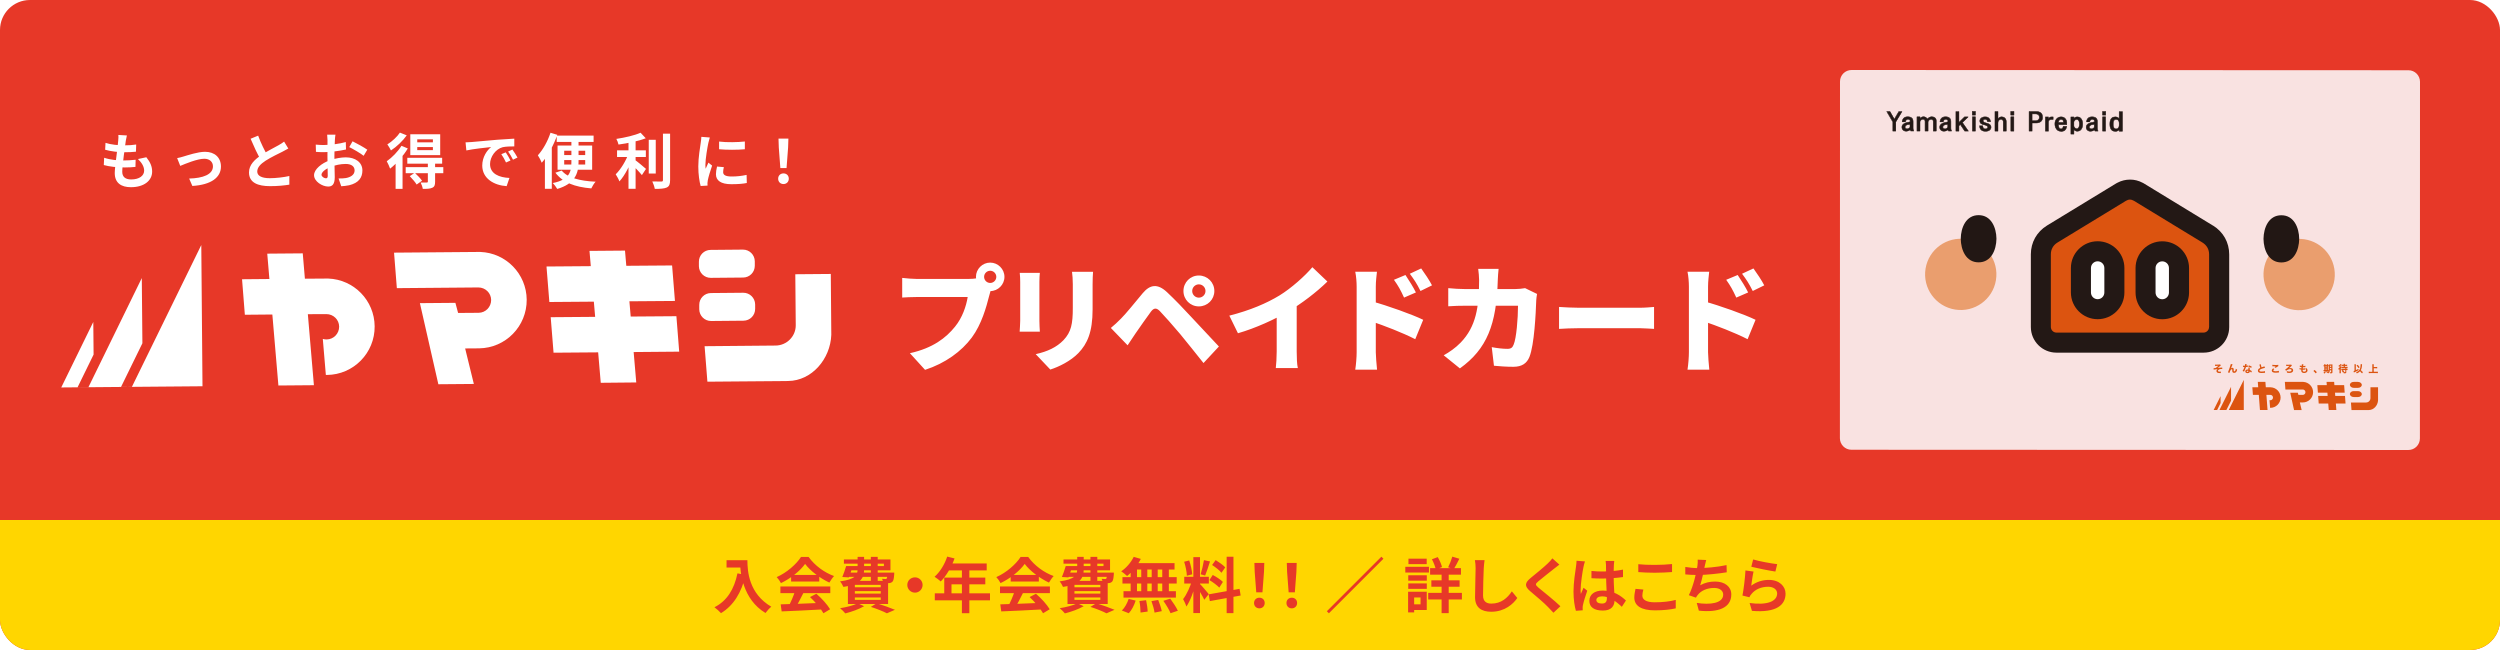 <?xml version="1.0" encoding="UTF-8"?><svg id="_レイヤー_1" xmlns="http://www.w3.org/2000/svg" xmlns:xlink="http://www.w3.org/1999/xlink" viewBox="0 0 500 130"><defs><style>.cls-1{fill:none;}.cls-2{fill:#ea9e6e;}.cls-3{fill:#f9e2e1;}.cls-4{clip-path:url(#clippath-1);}.cls-5{fill:#e73828;}.cls-6{fill:#231815;}.cls-7{fill:#fff;}.cls-8{fill:#dc5410;}.cls-9{fill:#221714;}.cls-10{fill:#ffd600;}.cls-11{clip-path:url(#clippath);}</style><clipPath id="clippath"><rect class="cls-1" width="500" height="130" rx="6" ry="6"/></clipPath><clipPath id="clippath-1"><rect class="cls-1" x="12.26" y="48.99" width="154" height="28.49"/></clipPath></defs><g class="cls-11"><rect class="cls-5" width="500" height="130"/><rect class="cls-10" y="104" width="500" height="26"/><path class="cls-5" d="M145.31,112.04h3.4v1.46h-3.4v-1.46ZM147.99,112.04h1.49c0,2.28.32,6.7,4.78,9.3-.34.26-.91.9-1.16,1.26-4.57-2.75-5.1-8.11-5.1-10.56ZM147.48,114.67l1.66.3c-.84,3.56-2.44,6.14-4.94,7.66-.26-.31-.94-.91-1.31-1.18,2.51-1.27,3.95-3.6,4.6-6.78ZM156.14,120.87c2.15-.06,5.48-.18,8.51-.31l-.05,1.32c-2.94.17-6.11.31-8.27.4l-.19-1.4ZM156.08,117.29h9.98v1.34h-9.98v-1.34ZM158.22,114.99h5.63v1.32h-5.63v-1.32ZM159.02,118.17l1.64.46c-.56,1.13-1.21,2.38-1.75,3.18l-1.26-.42c.49-.88,1.07-2.21,1.37-3.22ZM162,119.41l1.27-.66c1.08.92,2.2,2.18,2.75,3.1l-1.33.8c-.5-.91-1.66-2.28-2.69-3.24ZM161.03,112.77c-.97,1.37-2.84,2.9-4.84,3.85-.17-.35-.55-.89-.85-1.2,2.05-.9,3.97-2.62,4.86-4.03h1.52c1.27,1.76,3.18,3.13,5.09,3.82-.35.36-.67.88-.94,1.31-1.8-.84-3.83-2.35-4.85-3.74ZM169.64,113.21h7.14v-.47h-8v-.85h9.31v2.17h-8.45v-.85ZM169.22,113.21h1.34c-.25.78-.55,1.67-.79,2.27l-1.31-.08c.26-.6.55-1.46.76-2.18ZM169.35,114.52h8.63v.85h-8.89l.26-.85ZM177.51,114.52h1.34s-.01.24-.01.38c-.06.78-.13,1.2-.34,1.43-.18.19-.44.28-.7.3-.24.01-.67.01-1.14-.01-.01-.24-.13-.62-.25-.86.3.04.54.05.67.05.11,0,.18-.01.25-.08.08-.11.12-.38.17-1.04v-.16ZM171.51,111.37h1.31v2.48c0,1.7-.58,3-4.14,3.53-.12-.31-.44-.85-.68-1.1,3.08-.41,3.52-1.27,3.52-2.46v-2.45ZM174.17,111.37h1.37v4.84h-1.37v-4.84ZM170.97,118.23v.49h5.18v-.49h-5.18ZM170.97,119.49v.49h5.18v-.49h-5.18ZM170.97,116.98v.48h5.18v-.48h-5.18ZM169.58,116.17h8.04v4.63h-8.04v-4.63ZM174.18,121.37l1.16-.72c1.28.4,2.78.94,3.65,1.31l-1.61.7c-.7-.37-1.96-.88-3.2-1.28ZM171.54,120.65l1.28.59c-.98.59-2.53,1.13-3.76,1.44-.24-.29-.73-.8-1.04-1.04,1.27-.2,2.7-.56,3.52-.98ZM183,115.47c.84,0,1.52.68,1.52,1.52s-.68,1.54-1.52,1.54-1.54-.68-1.54-1.54.68-1.52,1.54-1.52ZM189.45,111.32l1.46.37c-.64,1.79-1.69,3.52-2.76,4.6-.28-.25-.89-.73-1.24-.94,1.08-.94,2.02-2.47,2.53-4.03ZM189.71,112.69h7.63v1.39h-8.33l.7-1.39ZM188.85,115.52h8.21v1.34h-6.76v2.52h-1.45v-3.86ZM186.96,118.67h11.04v1.39h-11.04v-1.39ZM192.38,113.41h1.49v9.23h-1.49v-9.23ZM200.06,120.87c2.15-.06,5.48-.18,8.51-.31l-.05,1.32c-2.94.17-6.11.31-8.27.4l-.19-1.4ZM200,117.29h9.98v1.34h-9.98v-1.34ZM202.14,114.99h5.63v1.32h-5.63v-1.32ZM202.94,118.17l1.64.46c-.56,1.13-1.21,2.38-1.75,3.18l-1.26-.42c.49-.88,1.07-2.21,1.37-3.22ZM205.92,119.41l1.27-.66c1.08.92,2.2,2.18,2.75,3.1l-1.33.8c-.5-.91-1.66-2.28-2.69-3.24ZM204.95,112.77c-.97,1.37-2.84,2.9-4.84,3.85-.17-.35-.55-.89-.85-1.2,2.05-.9,3.97-2.62,4.86-4.03h1.52c1.27,1.76,3.18,3.13,5.09,3.82-.35.36-.67.88-.94,1.31-1.8-.84-3.83-2.35-4.85-3.74ZM213.56,113.21h7.14v-.47h-8v-.85h9.31v2.17h-8.45v-.85ZM213.14,113.21h1.34c-.25.78-.55,1.67-.79,2.27l-1.31-.08c.26-.6.55-1.46.76-2.18ZM213.27,114.52h8.63v.85h-8.89l.26-.85ZM221.43,114.52h1.34s-.01.24-.01.38c-.06.78-.13,1.2-.34,1.43-.18.19-.44.28-.7.3-.24.01-.67.01-1.14-.01-.01-.24-.13-.62-.25-.86.3.04.54.05.67.05.11,0,.18-.01.25-.08.08-.11.12-.38.17-1.04v-.16ZM215.43,111.37h1.31v2.48c0,1.7-.58,3-4.14,3.53-.12-.31-.44-.85-.68-1.1,3.08-.41,3.52-1.27,3.52-2.46v-2.45ZM218.09,111.37h1.37v4.84h-1.37v-4.84ZM214.89,118.23v.49h5.18v-.49h-5.18ZM214.89,119.49v.49h5.18v-.49h-5.18ZM214.89,116.98v.48h5.18v-.48h-5.18ZM213.5,116.17h8.04v4.63h-8.04v-4.63ZM218.1,121.37l1.16-.72c1.28.4,2.78.94,3.65,1.31l-1.61.7c-.7-.37-1.96-.88-3.2-1.28ZM215.46,120.65l1.28.59c-.98.59-2.53,1.13-3.76,1.44-.24-.29-.73-.8-1.04-1.04,1.27-.2,2.7-.56,3.52-.98ZM226.74,111.37l1.42.41c-.66,1.33-1.73,2.63-2.74,3.42-.26-.26-.84-.72-1.18-.94,1.01-.67,1.97-1.78,2.5-2.89ZM226.64,112.63h8.27v1.27h-8.62l.35-1.27ZM224.49,115.42h10.85v1.28h-10.85v-1.28ZM224.7,118.24h10.48v1.28h-10.48v-1.28ZM228.25,113.08h1.21v5.83h-1.21v-5.83ZM226.13,113.08h1.27v5.84h-1.27v-5.84ZM230.34,113.08h1.2v5.84h-1.2v-5.84ZM232.45,113.08h1.32v5.84h-1.32v-5.84ZM227.89,120.2l1.33-.16c.16.73.3,1.68.31,2.27l-1.42.2c0-.59-.08-1.57-.23-2.32ZM230.28,120.22l1.36-.23c.3.71.6,1.66.71,2.24l-1.44.29c-.08-.59-.35-1.56-.62-2.3ZM232.67,120.16l1.38-.43c.54.73,1.22,1.75,1.52,2.42l-1.46.49c-.26-.66-.9-1.72-1.44-2.48ZM225.73,119.78l1.4.34c-.28.92-.79,1.91-1.37,2.53l-1.39-.55c.55-.5,1.08-1.44,1.36-2.32ZM238.67,111.43h1.33v11.18h-1.33v-11.18ZM236.85,115.36h4.92v1.34h-4.92v-1.34ZM238.41,116.08l.79.38c-.38,1.61-1.13,3.7-1.92,4.85-.13-.44-.44-1.08-.66-1.49.72-.89,1.45-2.56,1.79-3.74ZM239.97,116.78c.35.31,1.51,1.7,1.78,2.04l-.89,1.13c-.31-.68-1.12-2.02-1.55-2.6l.66-.56ZM236.83,112.35l1.01-.26c.31.88.55,2.02.61,2.77l-1.08.29c-.02-.76-.25-1.92-.54-2.8ZM240.79,112.03l1.21.26c-.31.97-.67,2.11-.97,2.82l-.9-.25c.24-.77.53-1.98.66-2.83ZM245.33,111.35h1.36v11.27h-1.36v-11.27ZM241.74,118.87l6.17-1.1.22,1.33-6.16,1.12-.23-1.34ZM242.42,113l.71-.98c.67.41,1.52,1.01,1.92,1.45l-.76,1.09c-.36-.47-1.2-1.13-1.87-1.56ZM241.88,116.02l.67-1.03c.7.37,1.6.95,2.03,1.39l-.72,1.14c-.41-.44-1.28-1.09-1.98-1.5ZM251.25,118.47l-.31-4.1-.06-1.79h1.98l-.06,1.79-.31,4.1h-1.24ZM251.88,121.67c-.62,0-1.07-.44-1.07-1.07s.46-1.06,1.07-1.06,1.06.43,1.06,1.06-.46,1.07-1.06,1.07ZM257.73,118.47l-.31-4.1-.06-1.79h1.98l-.06,1.79-.31,4.1h-1.24ZM258.36,121.67c-.62,0-1.07-.44-1.07-1.07s.46-1.06,1.07-1.06,1.06.43,1.06,1.06-.46,1.07-1.06,1.07ZM276.28,111.34l.41.41-10.91,10.91-.41-.41,10.91-10.91ZM286.02,113.63h6.17v1.3h-6.17v-1.3ZM286.27,116.07h5.65v1.28h-5.65v-1.28ZM285.64,118.57h6.74v1.32h-6.74v-1.32ZM288.32,114.09h1.42v8.54h-1.42v-8.54ZM290.47,111.33l1.4.42c-.38.76-.78,1.55-1.12,2.08l-1.12-.37c.29-.58.65-1.48.83-2.12ZM286.39,111.85l1.16-.43c.37.62.72,1.44.85,1.99l-1.24.48c-.11-.55-.43-1.4-.78-2.04ZM281.65,115.05h3.71v1.08h-3.71v-1.08ZM281.69,111.74h3.65v1.09h-3.65v-1.09ZM281.65,116.68h3.71v1.09h-3.71v-1.09ZM281.06,113.36h4.73v1.14h-4.73v-1.14ZM282.31,118.35h3.04v3.65h-3.04v-1.14h1.8v-1.37h-1.8v-1.14ZM281.62,118.35h1.21v4.13h-1.21v-4.13ZM296.91,112.04c-.07.5-.13,1.13-.16,1.61-.06,1.3-.14,3.97-.14,5.46,0,1.21.72,1.61,1.66,1.61,1.98,0,3.23-1.14,4.1-2.45l1.09,1.33c-.78,1.15-2.48,2.75-5.22,2.75-1.97,0-3.23-.86-3.23-2.92,0-1.61.11-4.75.11-5.78,0-.58-.05-1.15-.14-1.62h1.93ZM311.89,112.91c-.38.28-.78.59-1.06.82-.78.62-2.36,1.85-3.17,2.54-.64.54-.62.68.02,1.25.9.76,3.18,2.54,4.4,3.73l-1.39,1.3c-.34-.38-.7-.76-1.06-1.12-.72-.76-2.48-2.27-3.59-3.19-1.19-1.02-1.09-1.67.11-2.66.94-.77,2.59-2.1,3.4-2.89.35-.34.73-.73.92-1.02l1.4,1.25ZM318.28,114.19c.7.07,1.38.11,2.11.11,1.46,0,2.96-.12,4.21-.38v1.49c-1.26.19-2.77.29-4.21.3-.71,0-1.39-.02-2.1-.07v-1.44ZM322.85,112.17c-.04.23-.06.52-.07.77-.02.4-.05,1.22-.05,2.09,0,2.21.19,3.77.19,4.91,0,1.26-.62,2.17-2.35,2.17s-2.7-.68-2.7-1.94,1.03-2.06,2.68-2.06c2.26,0,3.71,1.13,4.64,1.99l-.82,1.26c-1.38-1.28-2.59-2.09-3.95-2.09-.68,0-1.15.28-1.15.73,0,.49.48.71,1.13.71.73,0,.98-.38.98-1.09,0-.83-.16-2.84-.16-4.57,0-.91-.01-1.72-.02-2.08,0-.19-.04-.56-.07-.79h1.72ZM316.99,112.29c-.1.24-.24.86-.29,1.08-.18.8-.58,3.44-.58,4.64,0,.23.01.54.05.78.17-.42.37-.83.54-1.24l.74.59c-.34,1-.73,2.21-.86,2.87-.04.17-.07.43-.06.55,0,.13,0,.34.01.5l-1.36.1c-.24-.83-.48-2.21-.48-3.83,0-1.81.36-4.08.5-5,.05-.34.1-.8.11-1.18l1.67.13ZM327.66,112.84c.89.1,2,.14,3.28.14,1.18,0,2.56-.07,3.47-.17v1.6c-.84.07-2.32.14-3.47.14-1.25,0-2.29-.06-3.28-.13v-1.58ZM328.67,117.92c-.11.43-.2.82-.2,1.22,0,.76.74,1.32,2.47,1.32,1.61,0,3.14-.18,4.21-.48v1.69c-1.04.24-2.48.4-4.16.4-2.74,0-4.13-.91-4.13-2.57,0-.68.16-1.27.24-1.73l1.57.14ZM341.24,111.99c-.12.43-.19.84-.29,1.22-.19.96-.55,2.72-.91,3.84.97-.53,1.91-.74,2.99-.74,1.93,0,3.23,1.02,3.23,2.57,0,2.69-2.6,3.67-6.49,3.25l-.42-1.55c2.64.42,5.29.11,5.29-1.67,0-.71-.62-1.32-1.8-1.32-1.38,0-2.6.5-3.31,1.42-.13.17-.23.31-.34.52l-1.42-.49c.89-1.75,1.56-4.67,1.72-5.9.06-.5.07-.82.05-1.21l1.7.07ZM337.05,113.39c.78.13,1.74.23,2.48.23,1.54,0,3.82-.18,5.78-.6l.04,1.44c-1.52.25-4.07.54-5.81.54-.91,0-1.78-.05-2.48-.12v-1.49ZM350.63,111.89c1.14.36,3.76.83,4.81.94l-.36,1.48c-1.22-.17-3.89-.72-4.82-.96l.37-1.45ZM350.71,114.31c-.17.67-.37,2.12-.46,2.82,1.08-.79,2.28-1.15,3.54-1.15,2.1,0,3.32,1.3,3.32,2.75,0,2.2-1.74,3.88-6.72,3.44l-.47-1.57c3.61.5,5.51-.37,5.51-1.91,0-.78-.73-1.34-1.79-1.34-1.36,0-2.57.5-3.32,1.42-.22.25-.35.44-.44.68l-1.39-.34c.24-1.18.53-3.53.6-5.02l1.62.22Z"/><path class="cls-3" d="M481.7,14.05l-111.39-.05c-1.27,0-2.31,1.03-2.31,2.3l-.02,71.34c0,1.27,1.03,2.31,2.3,2.31l111.39.05c1.27,0,2.31-1.03,2.31-2.3l.02-71.34c0-1.27-1.03-2.31-2.3-2.31Z"/><path class="cls-2" d="M391.01,61.91c3.89.63,7.55-2.01,8.18-5.89.63-3.89-2.01-7.55-5.9-8.18-3.89-.63-7.55,2.01-8.18,5.89-.63,3.89,2.01,7.55,5.9,8.18Z"/><path class="cls-2" d="M460.97,61.95c3.89-.63,6.53-4.29,5.9-8.18-.63-3.89-4.29-6.53-8.18-5.9-3.89.63-6.53,4.29-5.9,8.18.63,3.89,4.29,6.53,8.18,5.9Z"/><path class="cls-9" d="M395.72,43.03c-2.51,0-3.54,2.47-3.57,4.72.03,2.25,1.05,4.72,3.57,4.72,2.51,0,3.54-2.47,3.57-4.72-.03-2.25-1.05-4.72-3.57-4.72Z"/><path class="cls-9" d="M456.27,43.05c2.51,0,3.54,2.47,3.57,4.72-.03,2.25-1.05,4.72-3.57,4.72-2.52,0-3.54-2.47-3.57-4.72.03-2.25,1.05-4.72,3.57-4.72Z"/><path class="cls-8" d="M440.95,47.77l-13.67-8.33-.12-.06s-.04-.02-.06-.03c-.72-.42-1.52-.42-2.24,0-.04.02-.07.04-.11.06l-.05.02-13.69,8.34c-1.11.68-1.74,1.82-1.74,3.11v14.53c0,1.1.9,2,2,2h29.42c1.11.01,2-.88,2-1.99v-14.53c0-1.29-.64-2.43-1.75-3.11h0Z"/><path class="cls-7" d="M432.46,51.38c-1.23,0-2.22,1-2.23,2.22v4.9c0,1.23,1,2.22,2.22,2.22,1.23,0,2.22-1,2.23-2.22v-4.9c0-1.23-1-2.22-2.22-2.22Z"/><path class="cls-7" d="M419.53,51.38c-1.23,0-2.22,1-2.22,2.22v4.9c0,1.23,1,2.22,2.22,2.22s2.22-1,2.23-2.22v-4.9c0-1.23-1-2.22-2.22-2.22Z"/><path class="cls-6" d="M419.53,48.25c-2.95,0-5.35,2.4-5.35,5.34v4.9c0,2.95,2.4,5.35,5.35,5.35,2.95,0,5.35-2.4,5.35-5.34v-4.9c0-2.95-2.4-5.35-5.35-5.35ZM420.87,58.5c0,.74-.6,1.34-1.34,1.34-.74,0-1.34-.6-1.34-1.34v-4.9c0-.74.6-1.34,1.34-1.34.74,0,1.34.6,1.34,1.34v4.9Z"/><path class="cls-6" d="M442.58,45.11l-13.83-8.44c-.08-.05-.18-.1-.25-.13-.77-.41-1.63-.63-2.5-.62-.86,0-1.72.21-2.46.6-.1.04-.2.09-.29.15l-13.84,8.43c-2.06,1.27-3.24,3.37-3.24,5.77v14.53c0,2.83,2.29,5.13,5.12,5.13h29.42c2.83.01,5.13-2.28,5.13-5.11v-14.53c0-2.4-1.18-4.51-3.24-5.78h0ZM441.81,65.41c0,.61-.5,1.11-1.11,1.11h-29.42c-.61-.01-1.11-.51-1.11-1.13v-14.53c0-.99.47-1.83,1.32-2.35l13.64-8.31c.07-.03.13-.06.19-.1.22-.13.45-.19.67-.19s.45.07.67.19c.06.03.12.07.16.08l13.67,8.33c.86.53,1.33,1.36,1.33,2.36v14.53s0,0,0,0Z"/><path class="cls-6" d="M432.46,48.26c-2.95,0-5.35,2.4-5.35,5.34v4.9c0,2.95,2.4,5.35,5.35,5.35,2.95,0,5.35-2.4,5.35-5.34v-4.9c0-2.95-2.4-5.35-5.35-5.35ZM433.79,58.51c0,.74-.6,1.34-1.34,1.34-.74,0-1.34-.6-1.34-1.34v-4.9c0-.74.6-1.34,1.34-1.34.74,0,1.34.6,1.34,1.34v4.9Z"/><path class="cls-8" d="M445.74,82h-.46s.93-1.85.93-1.85v-2.78s-2.32,4.63-2.32,4.63h-.46s.69-1.39.69-1.39v-1.39s-1.39,2.78-1.39,2.78h6.03s0-6.02,0-6.02l-3.01,6.02Z"/><path class="cls-8" d="M473.68,82.01s-3.4,0-3.38,0l-.11-1.51h3.03c.48,0,.87-.39.87-.87v-2.17h1.52v2.6c-.05,1.02-.84,1.95-1.86,1.95h-.06Z"/><path class="cls-8" d="M454.06,78.97c.3,0,.54.24.54.54,0,.3-.24.54-.54.54-.05,0-.11,0-.16-.02l.12,1.54s.03,0,.04,0c1.14,0,2.06-.92,2.06-2.06,0-1.1-.87-2-1.96-2.05h-.1s-.9,0-.9,0l-.08-1.08h-1.52s.08,1.08.08,1.08h-1.17s.11,1.51.11,1.51h1.18s.23,3.03.23,3.03h1.52l-.23-3.03h.54s.24,0,.24,0h0Z"/><path class="cls-8" d="M469.11,80.71l-.11-1.52h-1.95s-.05-.65-.05-.65h1.94s-.11-1.51-.11-1.51h-1.95s-.05-.65-.05-.65h-1.52s.05.65.05.65h-1.89s.11,1.51.11,1.51h1.9s.05.65.05.65h-1.9s.11,1.51.11,1.51h1.91l.1,1.3h1.52s-.1-1.3-.1-1.3h1.94Z"/><path class="cls-8" d="M472.36,76.98c0,.33-.35.6-.77.59h-.84c-.42,0-.77-.27-.77-.6s.34-.6.77-.59h.84c.42,0,.77.27.77.6Z"/><path class="cls-8" d="M472.36,78.82c0,.33-.35.6-.77.59h-.84c-.42,0-.77-.27-.77-.6s.35-.6.77-.59h.84c.42,0,.77.27.77.6Z"/><path class="cls-8" d="M462.62,78.44c0-1.1-.87-2-1.96-2.06h-.1s-3.59,0-3.59,0l.11,1.52h.98s2.49,0,2.49,0h0c.3,0,.54.24.54.54,0,.3-.24.54-.54.54,0,0,0,0-.01,0h-.86s-.11-.43-.11-.43h-1.52s.76,3.46.76,3.46h1.52s-.36-1.52-.36-1.52h.6c1.13,0,2.05-.92,2.05-2.06Z"/><path class="cls-8" d="M443,72.92c.07,0,.11.01.21.01.18,0,.46-.01.6-.02.11,0,.16-.02.21-.03l.15.2s-.06.04-.13.1c-.15.13-.29.25-.5.4.15-.02.32-.03.49-.04.11,0,.19-.01.22-.02.06,0,.11,0,.12,0,.03,0,.04,0,.07-.01l.02.28s-.04,0-.06,0c-.25,0-.41.03-.57.09-.15.07-.25.18-.25.28,0,.12.13.18.37.18.07,0,.13,0,.22-.02v.3s-.02,0-.04,0c-.01,0-.06,0-.14,0h-.04c-.09,0-.21-.01-.3-.03-.23-.05-.37-.2-.36-.39,0-.1.03-.18.09-.25.04-.05.07-.08.15-.13-.03,0-.11.01-.23.03-.08.01-.14.02-.18.02-.06,0-.16.02-.29.04-.03,0-.06.01-.1.02l-.02-.29s.03,0,.04,0c.07,0,.22-.01.37-.04.17-.11.32-.23.56-.45-.11.01-.15.02-.51.04-.08,0-.1,0-.15.01l-.02-.28h0Z"/><path class="cls-8" d="M446.51,72.9c-.03.06-.03.06-.08.18,0,.02-.04.1-.1.25l-.14.35c.1-.09.17-.12.27-.12.09,0,.18.04.23.11.03.05.05.1.05.19,0,.04,0,.09,0,.18,0,.16,0,.18.04.21.02.02.05.03.09.03.09,0,.17-.07.22-.2.04-.09.06-.22.07-.33.09.08.13.11.27.18-.04.19-.09.32-.17.43-.1.14-.26.22-.43.21-.13,0-.23-.04-.29-.1-.06-.07-.08-.15-.09-.3,0-.01,0-.08,0-.15v-.02c0-.05,0-.08-.01-.1-.01-.03-.04-.05-.08-.05-.1,0-.21.1-.3.27-.06.12-.14.33-.16.46l-.31-.1s.14-.38.37-1.02c.16-.46.2-.58.21-.66l.33.07h0Z"/><path class="cls-8" d="M449.34,72.85s-.01.05-.03.11c0,.02-.01.06-.03.13,0,.02,0,.04-.01.05.13-.01.23-.03.3-.05v.28s-.02,0-.06,0c-.07,0-.15.02-.31.03-.08.25-.13.38-.22.58-.05.1-.06.13-.14.28-.02.03-.03.06-.04.07l-.28-.15c.15-.19.28-.47.38-.78-.04,0-.08,0-.11,0h-.02s-.05,0-.09,0h-.07s0-.27,0-.27c.07.02.16.02.28.02.01,0,.05,0,.09,0,.04-.15.05-.25.05-.34l.3.03h0ZM450.23,74.51c-.06-.08-.17-.17-.28-.23,0,.09-.02.15-.07.22-.07.09-.21.13-.37.13-.28,0-.46-.14-.45-.36,0-.15.1-.28.25-.34.06-.02.12-.03.22-.03.06,0,.09,0,.15.01,0-.08,0-.14-.01-.19,0-.09,0-.15.02-.22h.28c-.02.09-.03.13-.03.21,0,.09,0,.16.02.27.13.06.21.1.3.17.03.02.04.03.08.06.01.01.02.02.03.03l-.13.27h0ZM449.51,74.14c-.11,0-.18.05-.18.12,0,.07.06.12.17.12.12,0,.18-.05.18-.15,0-.02,0-.06,0-.06-.06-.02-.1-.03-.16-.03h0ZM450.24,73.58c-.18-.12-.37-.21-.6-.28l.14-.23c.24.09.4.16.58.27l-.13.25h0Z"/><path class="cls-8" d="M452.18,72.85c0,.14.06.4.12.61.11-.04.19-.07.51-.16.04-.01.05-.02.08-.03l.1.31c-.2.03-.46.1-.69.19-.28.1-.41.22-.41.35s.13.19.43.19c.25,0,.52-.03.67-.09l.02.33s-.05,0-.17.02c-.22.02-.36.03-.5.03-.35,0-.57-.07-.67-.2-.06-.07-.09-.17-.09-.27,0-.14.06-.28.18-.38.08-.07.15-.11.28-.17-.05-.16-.08-.3-.13-.54-.02-.1-.02-.1-.03-.13l.31-.05h0Z"/><path class="cls-8" d="M454.85,73.82c-.12.1-.18.18-.18.26,0,.12.14.17.45.17.25,0,.52-.04.65-.09l.02.33s-.09,0-.18.02c-.18.02-.31.03-.45.03-.24,0-.41-.02-.53-.07-.18-.07-.27-.18-.27-.35s.08-.3.27-.46l.21.15h0ZM454.49,72.95c.12.03.36.05.65.05.24,0,.42-.01.52-.04v.27c-.11.05-.34.2-.54.34l-.21-.15c.07-.05.21-.13.26-.16-.09,0-.14.01-.23.01-.14,0-.3-.01-.41-.02t-.07,0l.02-.29h0Z"/><path class="cls-8" d="M457.25,72.93c.05.01.13.01.27.02.25,0,.43,0,.59-.02.07,0,.09,0,.12-.02l.15.22s-.05.04-.07.05c-.01.01-.04.04-.08.08-.02.02-.07.06-.14.13-.1.09-.21.19-.31.27.12-.04.19-.05.3-.05.34,0,.55.17.55.44,0,.18-.09.33-.24.42-.13.08-.3.12-.52.12-.17,0-.3-.02-.48-.07,0-.13-.01-.18-.05-.31.17.07.36.1.51.1.28,0,.46-.11.46-.27,0-.13-.12-.21-.33-.21-.21,0-.4.07-.6.2-.07.05-.12.09-.17.14l-.18-.25c.18-.09.63-.48.87-.75-.07.01-.31.03-.49.03-.09,0-.13,0-.17.01v-.28s-.01,0-.01,0Z"/><path class="cls-8" d="M459.92,73.61c.09.04.17.05.35.07.01-.08.02-.16.03-.25-.1,0-.13-.02-.28-.05-.03,0-.04,0-.07-.01l.02-.26c.09.03.19.05.36.07.02-.16.03-.25.04-.31v-.02l.32.03c-.02.06-.03.09-.06.32.2,0,.33-.02.45-.05v.28s-.08,0-.16.01c-.13.01-.16.01-.3.01h-.03c-.01.1-.02.14-.04.25.03,0,.06,0,.07,0,.16,0,.29-.01.4-.04v.27s-.03,0-.07,0c-.08.01-.21.02-.31.02-.02,0-.04,0-.11,0,0,.04,0,.08,0,.12,0,.09.02.15.07.19.05.05.13.07.23.07.24,0,.38-.1.37-.29,0-.11-.06-.23-.17-.34.13,0,.18-.02.3-.06.12.15.17.28.18.44,0,.14-.07.29-.2.38-.12.09-.28.14-.47.14-.15,0-.29-.03-.38-.09-.15-.09-.21-.22-.21-.43,0-.05,0-.07,0-.16-.1-.01-.17-.02-.27-.05-.02,0-.04,0-.08-.01l.02-.27h0Z"/><path class="cls-8" d="M462.9,73.99c.19.14.31.26.47.45l-.24.23c-.15-.2-.27-.32-.45-.47l.22-.21Z"/><path class="cls-8" d="M464.85,72.99c0-.07,0-.11,0-.16h.25c0,.05,0,.09,0,.16v.03s.25,0,.25,0v-.03c0-.07,0-.12-.01-.16h.25s-.01.09-.01.16v.03c.07,0,.09,0,.12,0v.24s-.06,0-.12,0v.74c.05,0,.07,0,.1,0v.24s-.08,0-.16,0h-.52s.19.12.19.12c-.1.16-.16.24-.31.37-.06-.07-.09-.11-.18-.19.14-.11.19-.16.28-.3h-.13c-.08,0-.11,0-.15,0v-.24s.07,0,.15,0h.01s0-.74,0-.74c-.07,0-.1,0-.14,0v-.24s.06.01.14.01v-.03s0,0,0,0ZM465.34,73.35v-.11s-.25,0-.25,0v.11s.25,0,.25,0ZM465.34,73.66v-.11h-.25v.11h.25ZM465.34,73.98v-.11h-.25v.11h.25ZM465.97,74.05c-.03.32-.08.46-.22.64-.05-.07-.11-.14-.16-.18-.07.05-.09.07-.14.13-.1-.12-.11-.13-.22-.33l.19-.11c.06.11.1.16.17.24.12-.18.15-.4.15-1.27,0-.15,0-.2-.01-.28.07,0,.12.01.23,0h.3c.12,0,.17,0,.23-.01,0,.05,0,.11,0,.23v1.32c0,.11-.03.17-.09.21-.04.02-.11.03-.23.04-.02,0-.05,0-.11,0-.01-.1-.03-.16-.06-.26.09.01.12.02.16.02.06,0,.07,0,.07-.04v-.33h-.28,0ZM465.99,73.59c0,.1,0,.14,0,.24h.26v-.24h-.25ZM466.24,73.13h-.25v.23h.25v-.23Z"/><path class="cls-8" d="M468.47,74.01c-.09,0-.15,0-.21,0v-.26c.07,0,.11.01.2.01h.6s0-.14,0-.14h-.56c-.1,0-.14,0-.2,0v-.21s-.04.06-.05.08c-.01.02-.03.04-.05.07-.02.02-.03.04-.03.05v.81c0,.11,0,.18,0,.23h-.28c0-.05.01-.13.01-.24v-.34s0-.09,0-.21c-.05.06-.06.06-.13.12-.04-.12-.06-.18-.11-.27.18-.13.36-.33.44-.5l.2.15c.05,0,.09,0,.18,0h.26s0-.17,0-.17h-.22c-.1,0-.15,0-.21,0v-.25c.06,0,.12.01.21.01h.21s0-.04,0-.04c0-.06,0-.1-.01-.15h.27c0,.05,0,.09-.01.15v.04s.24,0,.24,0c.09,0,.15,0,.21-.01v.25c-.05,0-.11,0-.21,0h-.24s0,.17,0,.17h.32c.09,0,.16,0,.22,0v.25c-.05,0-.11-.01-.22,0h-.03s0,.14,0,.14h.03c.1,0,.15,0,.21,0v.26c-.06,0-.12,0-.21,0h-.04v.43c0,.09-.02.13-.06.17-.04.03-.11.05-.25.05-.05,0-.09,0-.2,0-.01-.09-.03-.16-.05-.23l-.11.08c-.1-.17-.14-.23-.26-.36l.19-.13h-.09s0,0,0,0ZM468.32,72.94s-.03.04-.06.07c-.14.16-.26.26-.44.38-.05-.11-.07-.15-.13-.23.2-.11.34-.24.42-.37l.21.16h0ZM468.6,74.01c.1.1.15.16.26.32l-.09.07c.09.01.14.02.19.02.08,0,.1,0,.1-.05v-.36h-.46s0,0,0,0Z"/><path class="cls-8" d="M470.9,73.1c0-.12,0-.17-.02-.25h.3c0,.06-.01.11-.01.2v.98c.19-.08.35-.17.5-.26l.05.25c-.23.15-.49.28-.81.42-.08.03-.08.04-.13.06l-.07-.29c.07-.02.1-.03.19-.06v-1.05s0,0,0,0ZM472.41,72.85s0,.09-.01.18c0,.19-.04.43-.08.6-.04.15-.08.26-.15.38.1.16.23.29.41.4-.07.1-.11.16-.16.27-.16-.12-.29-.26-.41-.44-.16.19-.35.33-.64.45-.04-.1-.08-.16-.15-.24.38-.15.6-.33.74-.6.11-.22.16-.51.16-.87,0-.05,0-.09,0-.14h.29s0,0,0,0ZM471.53,72.96c.17.17.26.28.4.49l-.24.17c-.15-.24-.22-.34-.39-.52l.23-.14h0Z"/><path class="cls-8" d="M474.75,74.35h.54c.11,0,.21,0,.29-.01v.29c-.09,0-.18-.01-.29-.01h-1.24c-.1,0-.2,0-.3.01v-.29c.09.01.17.01.3.02h.41s0-1.27,0-1.27c0-.1,0-.16-.01-.24h.31c0,.08-.01.14-.01.24v.31s.45,0,.45,0c.09,0,.17,0,.24-.01v.28c-.08,0-.16-.01-.24-.01h-.45s0,.7,0,.7h0Z"/><path class="cls-6" d="M379.16,26.21h-.6s0-1.83,0-1.83l-1.22-2.09h.65s.88,1.54.88,1.54l.9-1.53h.64s-1.24,2.09-1.24,2.09v1.82Z"/><path class="cls-6" d="M379.16,26.26h-.6s-.05-.02-.05-.05v-1.81s-1.21-2.08-1.21-2.08c0,0,0-.03,0-.04,0-.01.02-.02.04-.02h.64s.03,0,.04.02l.84,1.47.86-1.47s.02-.02.04-.02h.64s.03,0,.04.02c0,.01,0,.03,0,.04l-1.24,2.08v1.81s-.02.05-.05.05h0ZM378.6,26.17h.51s0-1.78,0-1.78c0,0,0-.02,0-.02l1.2-2.02h-.54s-.89,1.51-.89,1.51c0,.01-.02.02-.04.02-.02,0-.03,0-.04-.02l-.86-1.51h-.54s1.18,2.03,1.18,2.03c0,0,0,.01,0,.02v1.78h0Z"/><path class="cls-6" d="M382.33,23.6c.18.15.28.39.28.71v1.34c0,.18.04.37.14.56h-.62c-.05-.09-.08-.17-.09-.23-.26.18-.51.27-.76.27s-.45-.07-.62-.21c-.19-.15-.28-.36-.28-.61,0-.24.1-.45.3-.61.21-.18.56-.31,1.04-.38.21-.03.32-.1.32-.23,0-.09-.05-.17-.14-.25-.08-.06-.18-.1-.3-.1-.28,0-.45.17-.53.52h-.65c.03-.35.15-.61.37-.79.18-.15.44-.23.76-.23.32,0,.58.08.78.25h0ZM382.01,24.87c-.38.01-.65.08-.81.21-.12.1-.19.21-.19.33,0,.1.04.19.11.25s.18.1.32.1c.2,0,.38-.1.55-.31v-.58s0,0,0,0Z"/><path class="cls-6" d="M381.27,26.3c-.26,0-.48-.07-.65-.22-.19-.16-.29-.38-.29-.65,0-.26.1-.47.32-.65.22-.18.57-.31,1.06-.39.29-.03.29-.15.29-.19,0-.07-.04-.15-.12-.22-.07-.06-.16-.09-.27-.08-.26,0-.41.16-.49.48,0,.02-.02.03-.04.03h-.65s-.02,0-.03-.02c0-.01-.01-.02-.01-.03.03-.36.16-.63.39-.82.19-.16.46-.24.79-.24.33,0,.61.09.81.26.19.16.29.41.29.74v1.34c0,.17.04.35.13.54,0,.01,0,.03,0,.04,0,.01-.02.02-.04.02h-.62s-.03,0-.04-.03c-.04-.07-.06-.13-.08-.18-.25.16-.5.24-.73.24ZM381.59,23.81c.13,0,.24.04.33.11.1.09.16.18.15.28,0,.15-.12.25-.36.28-.46.08-.8.2-1.01.37-.19.16-.28.35-.28.58,0,.24.09.44.26.58.16.13.36.2.59.2.24,0,.48-.09.74-.26.01,0,.03-.01.04,0,.01,0,.02.02.03.03.01.05.04.12.08.2h.52c-.07-.18-.11-.35-.11-.51v-1.34c0-.31-.09-.53-.26-.68-.19-.16-.44-.24-.76-.24-.31,0-.56.07-.73.22-.19.16-.31.4-.35.71h.56c.09-.34.28-.52.56-.52h0ZM381.46,25.8c-.15,0-.27-.04-.35-.11-.09-.07-.13-.17-.13-.28,0-.13.07-.25.2-.36.16-.13.44-.21.83-.22.01,0,.02,0,.03.01,0,0,.01.02.01.03v.58s0,.02,0,.03c-.18.21-.37.32-.59.32h0ZM381.96,24.92c-.35.02-.59.08-.73.2-.11.09-.17.19-.17.29,0,.09.03.16.1.22.07.06.17.09.29.09.18,0,.35-.09.51-.28v-.51s0,0,0,0Z"/><path class="cls-6" d="M386.4,23.36c.23,0,.42.07.58.19.18.15.28.35.28.57v2.09s-.6,0-.6,0v-1.9c0-.17-.04-.29-.14-.36-.08-.06-.18-.1-.3-.1-.12,0-.24.05-.37.15-.15.13-.23.25-.23.38v1.82s-.6,0-.6,0v-1.92c0-.15-.05-.27-.14-.34-.08-.06-.18-.1-.3-.1-.12,0-.23.04-.32.12-.17.14-.25.27-.25.38v1.86s-.6,0-.6,0v-2.84h.6v.33c.2-.23.43-.34.69-.35.32,0,.58.15.78.46.28-.31.58-.46.92-.46h0Z"/><path class="cls-6" d="M387.25,26.26h-.6s-.05-.02-.05-.05v-1.9c0-.15-.04-.26-.12-.33-.07-.06-.16-.09-.27-.08-.11,0-.23.05-.34.14-.14.12-.21.24-.21.35v1.82s-.02.05-.05.05h-.6s-.05-.02-.05-.05v-1.92c0-.14-.04-.24-.12-.31-.07-.06-.16-.08-.27-.08-.11,0-.21.03-.29.1-.16.13-.24.25-.24.35v1.86s-.02.05-.05.05h-.6s-.05-.02-.05-.05v-2.84s.02-.05.05-.05h.6s.05.02.05.05v.21c.19-.18.41-.28.65-.28.32,0,.58.15.79.43.27-.29.58-.43.91-.43.24,0,.44.07.61.2.19.16.29.37.29.61v2.09s-.02.05-.05.05h0ZM386.69,26.17h.51s0-2.05,0-2.05c0-.22-.09-.4-.26-.54-.15-.12-.33-.18-.55-.18-.32,0-.62.15-.89.45-.01,0-.02.02-.04.01-.01,0-.03,0-.03-.02-.19-.3-.44-.44-.74-.44-.25,0-.47.11-.66.33-.01.01-.03.02-.05.01-.02,0-.03-.02-.03-.04v-.28h-.51s0,2.75,0,2.75h.51s0-1.82,0-1.82c0-.13.09-.27.27-.42.1-.08.22-.13.35-.13.13,0,.24.04.33.11.1.09.15.21.16.38v1.87s.51,0,.51,0v-1.78c0-.14.08-.28.25-.42.13-.11.26-.16.4-.16.13,0,.24.04.33.11.1.09.15.22.15.4v1.85h0Z"/><path class="cls-6" d="M389.89,23.61c.18.15.27.39.28.71v1.34c0,.18.04.37.14.56h-.62c-.05-.09-.08-.17-.09-.23-.26.18-.51.27-.76.27-.24,0-.45-.07-.62-.21-.19-.15-.28-.36-.28-.61,0-.24.1-.45.3-.61.21-.18.56-.31,1.04-.38.21-.03.32-.1.32-.23,0-.09-.05-.17-.14-.25-.08-.06-.18-.1-.3-.1-.28,0-.45.17-.53.52h-.64c.03-.35.15-.61.37-.79.18-.15.44-.23.76-.23.32,0,.58.08.78.25h0ZM389.56,24.87c-.38.01-.65.08-.81.21-.12.1-.19.21-.19.33,0,.1.04.19.11.25.08.06.18.1.32.1.2,0,.38-.1.55-.31v-.58s0,0,0,0Z"/><path class="cls-6" d="M388.83,26.3c-.26,0-.48-.07-.65-.22-.19-.16-.29-.38-.29-.65,0-.26.1-.47.32-.65.22-.18.57-.31,1.06-.39.29-.03.29-.15.29-.19,0-.07-.04-.15-.12-.22-.07-.06-.16-.08-.27-.08-.26,0-.41.16-.49.48,0,.02-.02.03-.04.03h-.65s-.02,0-.03-.02c0-.01-.01-.02-.01-.03.03-.36.16-.63.39-.82.19-.16.46-.24.79-.24.33,0,.61.09.81.26.19.16.29.41.29.74v1.34c0,.17.04.35.13.54,0,.01,0,.03,0,.04,0,.01-.02.02-.04.02h-.62s-.03,0-.04-.03c-.04-.07-.06-.13-.08-.18-.25.16-.5.24-.73.24ZM389.15,23.81c.13,0,.24.04.33.11.1.09.16.18.15.28,0,.15-.12.25-.36.28-.46.08-.8.2-1.01.37-.19.16-.28.35-.28.58,0,.24.09.44.26.58.16.13.36.2.59.2.24,0,.48-.09.74-.26.01,0,.03-.01.04,0,.01,0,.02.02.03.03.01.05.04.12.08.2h.52c-.07-.18-.11-.35-.11-.51v-1.34c0-.31-.09-.53-.26-.68-.19-.16-.44-.24-.76-.24-.31,0-.56.07-.73.22-.19.16-.31.4-.35.71h.56c.09-.34.28-.52.56-.52h0ZM389.01,25.8c-.15,0-.27-.04-.35-.11-.09-.07-.13-.17-.13-.28,0-.13.07-.25.2-.36.16-.13.44-.21.83-.22.02,0,.02,0,.03.01,0,0,.01.02.01.03v.57s0,.02,0,.03c-.18.21-.37.32-.59.32h0ZM389.52,24.92c-.35.02-.59.08-.73.2-.11.09-.17.19-.17.29,0,.09.03.16.1.22.07.06.17.09.29.09.18,0,.35-.09.51-.28v-.51s0,0,0,0Z"/><path class="cls-6" d="M392.9,23.38h.74s-1.15,1.11-1.15,1.11l1.2,1.73h-.74s-.88-1.33-.88-1.33l-.28.27v1.06s-.6,0-.6,0v-3.91h.6v2.17l1.1-1.09Z"/><path class="cls-6" d="M393.68,26.26h-.74s-.03,0-.04-.02l-.85-1.28-.22.22v1.04s-.02.05-.05.05h-.6s-.05-.02-.05-.05v-3.91s.02-.05.05-.05h.6s.05.02.05.05v2.06l1.03-1.02s.02-.01.03-.01h.74s.03.01.04.03c0,.02,0,.04-.01.05l-1.12,1.09,1.18,1.7s.01.03,0,.05c0,.01-.02.02-.04.02h0ZM392.97,26.17h.63s-1.15-1.66-1.15-1.66c-.01-.02-.01-.04,0-.06l1.07-1.04h-.61s-1.09,1.08-1.09,1.08c-.01.01-.03.02-.05,0-.02,0-.03-.02-.03-.04v-2.12s-.51,0-.51,0v3.83h.51s0-1.01,0-1.01c0,0,0-.02.01-.03l.28-.27s.02-.01.04-.01c.01,0,.03,0,.03.02l.86,1.3h0Z"/><path class="cls-6" d="M395.1,23.02h-.64s0-.73,0-.73h.65v.73ZM395.08,26.22h-.6s0-2.86,0-2.86h.6s0,2.86,0,2.86Z"/><path class="cls-6" d="M395.08,26.26h-.6s-.05-.02-.05-.05v-2.86s.02-.05.05-.05h.6s.05.02.05.05v2.86s-.02.05-.05.05ZM394.52,26.17h.51s0-2.77,0-2.77h-.51s0,2.77,0,2.77ZM395.1,23.06h-.65s-.05-.02-.05-.05v-.73s.02-.05.05-.05h.64s.05.02.05.05v.73s-.02.05-.05.05ZM394.5,22.97h.56s0-.64,0-.64h-.56s0,.64,0,.64Z"/><path class="cls-6" d="M397.74,23.57c.22.18.34.43.39.75h-.64c-.03-.17-.09-.28-.16-.35-.09-.08-.19-.11-.3-.12-.14,0-.24.03-.3.08-.08.06-.12.15-.12.25,0,.18.22.32.65.42.32.08.56.18.71.31.15.13.23.31.23.54,0,.22-.1.41-.3.58-.18.15-.47.23-.85.23-.32,0-.58-.08-.78-.25-.23-.19-.35-.48-.37-.86h.64c.02.24.08.41.18.5.09.08.21.12.35.12.15,0,.27-.04.37-.12.08-.06.12-.15.12-.25,0-.18-.2-.31-.6-.4-.37-.08-.62-.17-.76-.29-.15-.13-.23-.3-.23-.52,0-.23.09-.42.28-.57.2-.17.47-.25.81-.25.29,0,.52.07.69.21h0Z"/><path class="cls-6" d="M397.05,26.3c-.33,0-.61-.09-.81-.26-.24-.2-.37-.5-.38-.9,0-.01,0-.02.01-.03,0,0,.02-.02.03-.01h.64s.04.02.04.04c.01.23.07.39.17.47.09.07.19.11.32.11.14,0,.26-.03.34-.11.07-.05.1-.13.1-.21,0-.16-.19-.27-.57-.36-.38-.08-.63-.18-.78-.3-.16-.14-.25-.32-.25-.55,0-.24.1-.45.29-.61.21-.17.49-.26.84-.26.3,0,.54.07.72.22.22.19.36.45.41.78,0,.01,0,.02,0,.04,0,0-.02.01-.03.01h-.64s-.04-.01-.04-.04c-.03-.16-.08-.26-.15-.32-.08-.07-.17-.1-.27-.1-.13,0-.22.02-.27.07-.07.05-.1.13-.1.21,0,.15.21.28.61.38.33.08.57.18.73.32.16.14.25.33.25.57,0,.24-.11.43-.32.61-.19.16-.49.24-.88.24h0ZM395.95,25.19c.02.35.14.61.35.78.19.16.44.24.76.24.37,0,.65-.07.82-.22.19-.16.28-.34.28-.54,0-.22-.07-.38-.21-.5-.15-.12-.38-.22-.7-.3-.46-.11-.68-.26-.68-.47,0-.12.05-.21.13-.28.07-.06.18-.09.33-.09.12,0,.23.04.33.12.08.07.14.18.17.33h.56c-.05-.28-.17-.51-.37-.67-.16-.13-.38-.2-.66-.2-.32,0-.59.08-.78.24-.18.14-.26.32-.26.54,0,.21.07.36.21.48.13.11.38.2.74.28.43.09.64.24.63.45,0,.12-.05.21-.13.28-.1.08-.23.13-.4.13-.15,0-.27-.04-.37-.13-.11-.09-.18-.26-.2-.49h-.56s0,0,0,0Z"/><path class="cls-6" d="M399.6,26.22h-.6v-3.92h.6v1.44c.23-.25.48-.38.74-.38.23,0,.43.07.6.21.22.18.32.45.32.81v1.84h-.6s0-1.84,0-1.84c0-.18-.05-.31-.16-.4-.09-.08-.18-.12-.28-.12-.14,0-.26.04-.37.14-.17.14-.25.34-.25.61v1.61s0,0,0,0Z"/><path class="cls-6" d="M401.26,26.27h-.6s-.05-.02-.05-.05v-1.84c0-.17-.05-.29-.14-.37-.09-.07-.17-.11-.25-.1-.13,0-.24.04-.34.12-.16.13-.24.32-.24.58v1.61s-.02.05-.05.05h-.6s-.05-.02-.05-.05v-3.91s.02-.05.05-.05h.6s.05.02.05.05v1.33c.22-.21.45-.32.69-.32.24,0,.45.07.63.22.23.19.34.47.34.84v1.84s-.02.05-.05.05h0ZM400.7,26.18h.51s0-1.8,0-1.8c0-.34-.1-.6-.3-.77-.16-.13-.35-.2-.57-.2-.25,0-.48.12-.7.37-.01.01-.03.02-.05.01-.02,0-.03-.02-.03-.04v-1.39s-.51,0-.51,0v3.83h.51s0-1.57,0-1.57c0-.28.09-.5.27-.65.12-.1.25-.15.4-.15.1,0,.2.04.31.13.12.1.18.24.18.44v1.8s0,0,0,0Z"/><path class="cls-6" d="M402.79,23.02h-.64v-.73h.64v.73ZM402.77,26.22h-.6s0-2.86,0-2.86h.6s0,2.86,0,2.86Z"/><path class="cls-6" d="M402.77,26.27h-.6s-.05-.02-.05-.05v-2.86s.02-.05.05-.05h.6s.05.02.05.05v2.86s-.02.05-.05.05ZM402.22,26.18h.51s0-2.77,0-2.77h-.51s0,2.77,0,2.77ZM402.79,23.06h-.64s-.05-.02-.05-.05v-.73s.02-.05.05-.05h.64s.05.02.05.05v.73s-.02.05-.05.05ZM402.19,22.97h.56s0-.64,0-.64h-.56s0,.64,0,.64Z"/><path class="cls-6" d="M406.42,24.59v1.63h-.6v-3.92h1.47c.37,0,.67.1.9.29.22.18.32.46.32.85,0,.38-.11.66-.32.85-.24.2-.55.31-.9.31h-.87ZM406.42,22.77v1.36h.74c.2,0,.37-.06.51-.17.14-.11.21-.28.21-.5,0-.23-.07-.4-.21-.52-.14-.11-.31-.17-.51-.17h-.74Z"/><path class="cls-6" d="M406.42,26.27h-.6s-.05-.02-.05-.05v-3.91s.02-.05.05-.05h1.47c.38,0,.69.1.93.3.22.19.34.48.34.88,0,.4-.11.69-.34.88-.25.21-.56.32-.93.32h-.83s0,1.59,0,1.59c0,.02-.02.05-.05.05h0ZM405.86,26.18h.51s0-1.58,0-1.58c0-.03.02-.05.05-.05h.87c.34,0,.63-.1.87-.3.2-.17.3-.44.31-.81,0-.37-.1-.64-.3-.81-.22-.18-.51-.28-.87-.28h-1.43s0,3.82,0,3.82ZM407.16,24.18h-.74s-.05-.02-.05-.05v-1.36s.02-.05.05-.05h.74c.21,0,.39.06.53.19.15.12.22.31.22.55,0,.23-.08.41-.22.53-.15.12-.33.18-.53.18h0ZM406.46,24.09h.69c.19,0,.35-.05.48-.16.13-.11.19-.26.19-.46,0-.22-.06-.38-.19-.48-.13-.11-.29-.16-.48-.16h-.69v1.27h0Z"/><path class="cls-6" d="M410.62,23.39v.5s-.35,0-.35,0c-.4,0-.6.19-.6.58v1.77h-.6s0-2.84,0-2.84h.6s0,.38,0,.38c.08-.13.16-.22.23-.29.09-.06.21-.1.35-.1h.37Z"/><path class="cls-6" d="M409.68,26.27h-.6s-.05-.02-.05-.05v-2.84s.02-.05.05-.05h.6s.05.02.05.05v.24c.05-.07.1-.13.16-.17.1-.07.23-.11.37-.11h.37s.05.02.05.05v.5s-.02.05-.05.05h-.34c-.37,0-.55.17-.55.53v1.77s-.02.05-.05.05h0ZM409.12,26.18h.51s0-1.72,0-1.72c0-.41.22-.62.64-.62h.3s0-.41,0-.41h-.33c-.13,0-.24.03-.32.09-.07.06-.14.15-.22.27,0,.02-.03.02-.05.02-.02,0-.03-.02-.03-.04v-.34h-.51s0,2.75,0,2.75h0Z"/><path class="cls-6" d="M411.67,24.94c.02.37.1.61.25.73.08.07.17.09.25.1.12,0,.21-.03.27-.08.1-.08.17-.22.2-.44h.7c-.05.37-.18.64-.4.81-.18.14-.43.21-.72.21-.27,0-.5-.07-.7-.21-.37-.29-.55-.72-.55-1.27,0-.53.17-.92.5-1.17.22-.17.47-.25.75-.25.27,0,.5.08.7.23.35.27.49.72.42,1.34h-1.67s0,0,0,0ZM412.72,24.48c0-.24-.07-.41-.2-.52-.08-.06-.18-.1-.3-.1s-.22.03-.3.1c-.13.1-.22.27-.25.52h1.05,0Z"/><path class="cls-6" d="M412.22,26.31c-.28,0-.52-.07-.72-.22-.38-.3-.57-.74-.57-1.3,0-.54.17-.94.52-1.2.22-.17.49-.26.78-.26.28,0,.52.08.73.24.36.28.51.74.44,1.38,0,.02-.02.04-.04.04h-1.63c.02.33.1.55.23.65.07.06.15.09.22.09.11,0,.19-.02.25-.07.09-.07.15-.21.18-.41,0-.02.02-.04.04-.04h.7s.02,0,.03.02c0,.01.01.02.01.04-.05.38-.19.66-.42.84-.19.15-.44.22-.75.22h0ZM412.22,23.41c-.27,0-.51.08-.72.24-.32.25-.48.63-.48,1.13,0,.53.18.95.53,1.23.19.13.41.2.67.2.29,0,.52-.07.7-.2.2-.15.32-.4.37-.73h-.61c-.04.21-.11.35-.21.43-.07.06-.17.09-.3.09-.09,0-.19-.04-.28-.11-.16-.12-.25-.37-.27-.76,0-.01,0-.02.01-.03,0,0,.02-.02.03-.01h1.63c.05-.59-.08-1.01-.41-1.26-.19-.15-.42-.22-.67-.22h0ZM412.72,24.52h-1.05s-.02,0-.03-.02c0-.01-.01-.02-.01-.04.03-.25.12-.44.27-.55.09-.07.2-.11.33-.11.12,0,.24.04.33.11.15.11.22.3.22.55,0,.03-.02.05-.05.05ZM411.72,24.44h.95c0-.2-.07-.35-.18-.44-.08-.06-.17-.09-.27-.09-.11,0-.2.03-.27.09-.11.09-.19.23-.22.44h0Z"/><path class="cls-6" d="M416.07,23.58c.31.26.46.67.46,1.23,0,.56-.15.97-.46,1.23-.17.14-.37.21-.6.21-.28,0-.51-.11-.69-.33v.9s-.6,0-.6,0v-3.43h.6s0,.29,0,.29c.18-.2.41-.31.69-.31.23,0,.43.07.6.21h0ZM415.03,24c-.17.14-.25.27-.25.4v.81c0,.13.08.26.25.4.11.09.22.13.32.14.09,0,.18-.03.25-.1.18-.15.28-.43.28-.84,0-.41-.09-.69-.28-.84-.08-.06-.16-.1-.25-.1-.11,0-.22.04-.32.13h0Z"/><path class="cls-6" d="M414.78,26.87h-.6s-.05-.02-.05-.05v-3.43s.02-.05.05-.05h.6s.05.02.05.05v.18c.18-.16.39-.24.65-.24.25,0,.45.07.63.22.32.26.48.69.48,1.26,0,.57-.16,1-.48,1.26-.18.15-.39.22-.63.22-.25,0-.47-.09-.65-.26v.79s-.02.05-.05.05h0ZM414.22,26.78h.51s0-.86,0-.86c0-.02.01-.04.03-.04.02,0,.04,0,.05.01.18.21.39.31.66.31.22,0,.41-.07.57-.2.3-.25.44-.65.45-1.19,0-.55-.15-.95-.45-1.19-.16-.13-.35-.2-.57-.2-.26,0-.48.1-.66.29-.01.01-.03.02-.05.01-.02,0-.03-.02-.03-.04v-.24s-.51,0-.51,0v3.35h0ZM415.35,25.79c-.12,0-.24-.05-.35-.14-.18-.15-.27-.3-.27-.44v-.81c0-.14.09-.29.27-.44.22-.18.45-.19.63-.04.19.16.29.46.29.88,0,.42-.1.72-.29.88-.09.07-.18.11-.28.11h0ZM415.06,24.03c-.16.13-.24.26-.24.37v.81c0,.11.08.24.24.37.18.15.37.16.52.04.17-.14.26-.42.26-.81s-.09-.67-.26-.81c-.15-.12-.34-.11-.52.04h0Z"/><path class="cls-6" d="M419.19,23.62c.18.15.28.39.28.71v1.34c0,.18.04.37.14.56h-.62c-.05-.09-.08-.17-.09-.23-.26.18-.51.27-.76.27-.25,0-.45-.07-.62-.21-.18-.15-.28-.36-.28-.61,0-.24.1-.45.3-.61.21-.18.56-.31,1.04-.38.21-.03.32-.1.32-.23,0-.09-.05-.17-.14-.25-.08-.06-.18-.1-.3-.1-.28,0-.45.17-.53.52h-.64c.03-.35.15-.61.37-.79.18-.15.44-.23.76-.23.32,0,.58.08.78.25h0ZM418.87,24.88c-.38.01-.65.08-.81.21-.12.1-.19.21-.19.33,0,.1.04.19.11.25.08.06.18.1.32.1.2,0,.38-.1.55-.31v-.58s0,0,0,0Z"/><path class="cls-6" d="M418.13,26.31c-.26,0-.48-.07-.65-.22-.19-.16-.29-.38-.29-.65,0-.26.1-.47.31-.65.22-.18.57-.31,1.06-.39.28-.03.28-.15.29-.19,0-.08-.04-.15-.12-.22-.07-.06-.16-.09-.27-.08-.26,0-.41.16-.49.48,0,.02-.02.03-.04.03h-.64s-.02,0-.03-.02c0-.01-.01-.02-.01-.03.03-.36.16-.63.39-.82.19-.16.46-.24.79-.24.33,0,.61.09.81.26.19.16.29.41.29.74v1.34c0,.17.04.35.13.54,0,.01,0,.03,0,.04,0,.01-.02.02-.04.02h-.62s-.03,0-.04-.03c-.03-.07-.06-.13-.08-.18-.25.16-.5.24-.73.24ZM418.45,23.82c.13,0,.24.04.33.11.1.09.16.18.15.28,0,.15-.12.25-.36.28-.46.08-.8.2-1.01.37-.19.16-.28.35-.28.58,0,.24.09.44.26.58.16.13.36.2.59.2.24,0,.48-.09.74-.26.01,0,.03-.01.04,0,.01,0,.02.02.03.03.01.05.04.12.08.2h.52c-.07-.18-.11-.35-.11-.51v-1.34c0-.31-.09-.53-.26-.68-.19-.16-.44-.24-.76-.24-.31,0-.56.07-.73.22-.19.16-.31.4-.35.71h.56c.09-.34.27-.52.56-.52h0ZM418.32,25.81c-.15,0-.27-.04-.35-.11-.09-.07-.13-.17-.13-.28,0-.13.07-.25.2-.36.16-.13.44-.21.83-.22.02,0,.02,0,.03.01,0,0,.01.02.01.03v.57s0,.02,0,.03c-.18.21-.37.32-.59.32h0ZM418.82,24.93c-.35.02-.59.08-.73.2-.11.09-.17.19-.17.29,0,.09.03.16.1.22.07.06.17.09.29.09.18,0,.35-.09.51-.28v-.51s0,0,0,0Z"/><path class="cls-6" d="M421.14,23.02h-.64s0-.73,0-.73h.65v.73ZM421.12,26.23h-.6s0-2.86,0-2.86h.6s0,2.86,0,2.86Z"/><path class="cls-6" d="M421.12,26.27h-.6s-.05-.02-.05-.05v-2.86s.02-.05.05-.05h.6s.05.02.05.05v2.86s-.02.05-.05.05ZM420.57,26.18h.51s0-2.77,0-2.77h-.51s0,2.77,0,2.77ZM421.14,23.07h-.64s-.05-.02-.05-.05v-.73s.02-.05.05-.05h.64s.05.02.05.05v.73s-.02.05-.05.05ZM420.54,22.98h.56s0-.64,0-.64h-.56s0,.64,0,.64Z"/><path class="cls-6" d="M422.39,26.06c-.28-.22-.43-.63-.42-1.25,0-.62.14-1.01.43-1.23.18-.14.41-.21.67-.21.3,0,.56.11.77.35v-1.4h.65s0,3.92,0,3.92h-.65v-.29c-.22.22-.48.33-.78.33-.27,0-.49-.07-.67-.21h0ZM423.58,25.65c.17-.13.25-.35.25-.67v-.34c0-.31-.08-.52-.25-.65-.1-.08-.22-.12-.38-.12-.12,0-.23.04-.33.11-.15.11-.22.39-.22.83,0,.45.07.73.23.84.1.08.21.12.32.12.15,0,.28-.04.38-.11h0Z"/><path class="cls-6" d="M423.06,26.31c-.27,0-.51-.07-.7-.22-.29-.23-.44-.66-.44-1.28,0-.61.15-1.04.44-1.26.19-.15.43-.22.7-.22.28,0,.52.1.73.29v-1.29s.02-.05.05-.05h.65s.05.02.05.05v3.91s-.02.05-.05.05h-.65s-.05-.02-.05-.05v-.19c-.21.18-.45.27-.73.27ZM423.06,23.42c-.26,0-.47.07-.65.2-.27.21-.41.61-.41,1.19,0,.6.14,1,.41,1.21.17.13.39.2.65.2.29,0,.53-.1.74-.31.01-.01.03-.02.05,0,.02,0,.03.02.03.04v.24s.56,0,.56,0v-3.83s-.56,0-.56,0v1.35s-.01.03-.03.04c-.02,0-.04,0-.05-.01-.21-.22-.45-.33-.74-.33h0ZM423.21,25.81c-.12,0-.24-.04-.35-.12-.16-.12-.24-.41-.24-.88,0-.45.08-.74.24-.86.11-.08.23-.13.35-.13.16,0,.29.04.4.12.18.14.27.37.27.69v.34c0,.33-.09.57-.27.71-.11.08-.24.12-.4.13ZM423.21,23.92c-.11,0-.21.04-.3.11-.14.11-.21.37-.21.79,0,.43.07.7.21.81.09.07.19.11.3.11.14,0,.26-.04.35-.11.15-.12.23-.33.23-.64v-.34c0-.29-.08-.5-.23-.62-.09-.07-.21-.11-.35-.11h0Z"/><g class="cls-4"><path class="cls-7" d="M26.38,77.36l-2.17.02,4.27-8.73-.12-13.04-10.67,21.82-2.17.02,3.2-6.54-.06-6.52-6.41,13.1,28.25-.24-.24-28.25-13.88,28.37Z"/><path class="cls-7" d="M157.33,76.21s-15.92.13-15.85.13l-.56-7.1,14.21-.13c2.23-.02,4.05-1.86,4.02-4.09l-.09-10.17,7.1-.06.1,12.18h0c-.18,4.8-3.87,9.19-8.64,9.23h-.29,0Z"/><path class="cls-7" d="M65.27,62.82c1.4,0,2.55,1.11,2.56,2.51,0,1.4-1.11,2.55-2.51,2.56-.27,0-.51-.03-.76-.11l.61,7.21h.2c5.33-.04,9.61-4.4,9.56-9.73-.04-5.17-4.15-9.36-9.27-9.55h-.46l-4.22.03-.43-5.07-7.1.06.43,5.07-5.47.05.56,7.1,5.5-.05,1.21,14.2,7.1-.06-1.21-14.2,2.54-.02h1.16Z"/><path class="cls-7" d="M135.84,70.34l-.56-7.1-9.14.07-.26-3.05,9.11-.07-.57-7.1-9.16.07-.26-3.04-7.1.06.26,3.05-8.86.07.57,7.1,8.9-.07.26,3.04-8.89.07.57,7.1,8.92-.07.52,6.09,7.1-.07-.52-6.08,9.1-.08Z"/><path class="cls-7" d="M148.58,49.92l-6.47.06c-1.3.01-2.34,1.07-2.33,2.37v.89c.02,1.3,1.08,2.34,2.38,2.33l6.47-.06c1.3-.01,2.34-1.07,2.33-2.37v-.89c-.02-1.3-1.08-2.34-2.38-2.33Z"/><path class="cls-7" d="M148.65,58.55l-6.47.06c-1.3.01-2.34,1.07-2.33,2.37v.89c.02,1.3,1.08,2.34,2.38,2.33l6.47-.06c1.3-.01,2.34-1.07,2.33-2.37v-.89c-.02-1.3-1.08-2.34-2.38-2.33Z"/><path class="cls-7" d="M105.34,59.94c-.04-5.17-4.15-9.36-9.27-9.55h-.46l-16.8.14.56,7.1,4.6-.04,11.68-.1h.02c1.4,0,2.55,1.11,2.56,2.51,0,1.4-1.11,2.55-2.51,2.56h-.07l-4.03.03-.54-2.02-7.1.06,3.69,16.22,7.1-.06-1.74-7.1,2.8-.02c5.3-.07,9.55-4.42,9.51-9.73h.02Z"/></g><path class="cls-7" d="M25.38,27.08c-.11.44-.16.76-.22,1.07-.14,1.03-.71,4.99-.71,6.2,0,1,.6,1.54,1.78,1.54,1.68,0,2.6-.78,2.6-1.76,0-.8-.46-1.58-1.24-2.32l1.68-.36c.8,1.01,1.16,1.85,1.16,2.87,0,1.81-1.62,3.12-4.25,3.12-1.9,0-3.23-.82-3.23-2.83,0-1.22.58-4.87.7-6.55.05-.55.05-.79.02-1.07l1.69.1ZM21.1,28.57c1.04.35,2.53.5,3.76.5.92,0,1.78-.06,2.38-.17l-.05,1.44c-.71.07-1.37.11-2.38.11-1.21,0-2.68-.19-3.78-.5l.07-1.38ZM20.83,31.55c1.3.44,2.69.54,3.9.54.73,0,1.62-.05,2.4-.14l-.04,1.43c-.66.07-1.37.11-2.12.11-1.6,0-3.12-.17-4.21-.48l.07-1.45ZM35.43,31.62c.36-.06.91-.2,1.27-.32.83-.24,2.86-.94,4.31-.94,1.91,0,3.18,1.13,3.18,2.95,0,2.16-1.92,3.65-5.72,3.88l-.64-1.48c2.74-.07,4.76-.8,4.76-2.44,0-.89-.67-1.52-1.73-1.52-1.39,0-3.78,1-4.81,1.43l-.62-1.56ZM57.67,29.7c-.37.22-.76.43-1.2.65-.74.37-2.24,1.08-3.35,1.79-1,.65-1.67,1.34-1.67,2.17s.84,1.33,2.51,1.33c1.22,0,2.84-.19,3.91-.44v1.73c-1.04.17-2.3.3-3.86.3-2.4,0-4.21-.67-4.21-2.74,0-1.52,1.12-2.59,2.54-3.53,1.14-.76,2.65-1.5,3.38-1.92.46-.26.79-.47,1.1-.72l.84,1.38ZM51.63,27.13c.58,1.6,1.33,3.04,1.9,4.04l-1.37.79c-.66-1.09-1.38-2.66-2.04-4.21l1.51-.62ZM67.09,26.95c-.05.23-.1.74-.11,1.04-.06.95-.1,2.24-.1,3.36,0,1.31.07,3.38.07,4.08,0,1.48-.53,1.88-1.32,1.88-1.16,0-2.82-1.01-2.82-2.28,0-1.16,1.5-2.39,3.17-2.98,1.07-.38,2.28-.58,3.19-.58,1.85,0,3.31.96,3.31,2.62,0,1.43-.74,2.5-2.65,2.96-.55.12-1.09.16-1.58.2l-.54-1.56c.53,0,1.06,0,1.46-.08.97-.17,1.75-.66,1.75-1.52s-.72-1.3-1.76-1.3-2.08.22-3.01.59c-1.08.41-1.85,1.06-1.85,1.57,0,.38.56.71.88.71.22,0,.37-.1.37-.52,0-.62-.06-2.29-.06-3.74,0-1.37.01-2.86.01-3.41,0-.24-.04-.84-.07-1.06h1.66ZM70.51,28.26c.91.44,2.3,1.22,2.95,1.68l-.73,1.22c-.58-.48-2.14-1.38-2.88-1.74l.66-1.16ZM63.14,28.92c.71.08,1.22.08,1.66.08,1.25,0,3.12-.23,4.36-.59l.04,1.49c-1.36.31-3.29.53-4.34.53-.79,0-1.26-.01-1.67-.06l-.04-1.45ZM83.45,29.41v.61h3.13v-.61h-3.13ZM83.45,27.86v.6h3.13v-.6h-3.13ZM82.06,26.85h5.98v4.18h-5.98v-4.18ZM81.46,31.56h6.97v1.18h-6.97v-1.18ZM81.14,33.42h7.52v1.22h-7.52v-1.22ZM85.57,32.59h1.45v3.76c0,.66-.12,1.01-.59,1.21-.44.2-1.04.22-1.87.22-.06-.4-.26-.92-.44-1.28.5.02,1.07.02,1.22.01.18-.01.23-.05.23-.19v-3.72ZM81.95,35.23l1-.67c.52.47,1.15,1.14,1.46,1.58l-1.08.77c-.26-.46-.89-1.16-1.38-1.68ZM80.3,29.16l1.26.53c-.88,1.48-2.28,3.06-3.54,4.04-.1-.31-.46-1.13-.67-1.48,1.06-.74,2.23-1.93,2.95-3.1ZM79.98,26.52l1.37.55c-.8,1.12-2.03,2.29-3.16,3.02-.16-.32-.49-.91-.72-1.21.94-.58,2-1.56,2.51-2.36ZM79.12,31.83l1.33-1.33.06.04v7.24h-1.39v-5.94ZM93.1,28.47c.47-.01.95-.04,1.18-.06,1-.1,2.98-.26,5.17-.46,1.25-.1,2.56-.18,3.41-.22v1.55c-.64,0-1.67.01-2.32.16-1.44.38-2.53,1.94-2.53,3.37,0,1.97,1.85,2.69,3.88,2.78l-.56,1.64c-2.51-.16-4.88-1.51-4.88-4.12,0-1.72.97-3.08,1.78-3.7-1.12.12-3.58.38-4.96.68l-.16-1.64ZM101.15,30.47c.29.42.72,1.15.95,1.63l-.9.4c-.31-.65-.56-1.13-.94-1.66l.89-.37ZM102.48,29.91c.31.42.77,1.13,1.02,1.6l-.9.43c-.32-.65-.6-1.1-.98-1.63l.86-.4ZM111.34,27.12h7.38v1.26h-7.38v-1.26ZM112.34,34.11c1.16,1.43,3.6,2.09,6.78,2.23-.31.34-.68.95-.86,1.34-3.32-.28-5.71-1.18-7.18-3.14l1.26-.43ZM112.84,32.01v.89h4.2v-.89h-4.2ZM112.84,30.15v.86h4.2v-.86h-4.2ZM111.51,29.1h6.92v4.85h-6.92v-4.85ZM114.28,27.49h1.43v4.96c0,2.27-.79,4.32-4.26,5.34-.18-.32-.6-.89-.9-1.18,3.43-.68,3.73-2.38,3.73-4.19v-4.93ZM110.1,26.55l1.36.41c-.71,2.04-1.87,4.21-3.11,5.59-.13-.35-.53-1.14-.78-1.49,1.02-1.1,1.97-2.81,2.53-4.51ZM108.98,29.87l1.37-1.37h.01v9.26h-1.38v-7.9ZM123.41,30.07h5.76v1.33h-5.76v-1.33ZM129.75,27.96h1.4v6.74h-1.4v-6.74ZM125.7,27.69h1.42v10.07h-1.42v-10.07ZM132.59,26.73h1.43v9.28c0,.85-.17,1.25-.66,1.49-.5.23-1.3.28-2.4.28-.07-.42-.3-1.08-.5-1.49.79.02,1.56.02,1.81.02.23,0,.32-.07.32-.3v-9.28ZM128.12,26.55l1.03,1.1c-1.52.6-3.64,1.01-5.45,1.26-.06-.32-.26-.83-.43-1.13,1.75-.26,3.68-.71,4.85-1.24ZM125.69,30.71l.97.42c-.6,1.8-1.66,3.95-2.78,5.15-.14-.43-.5-1.03-.74-1.42,1.03-1,2.08-2.75,2.56-4.15ZM126.9,31.92c.47.3,1.96,1.55,2.3,1.86l-.82,1.24c-.53-.65-1.64-1.81-2.23-2.35l.74-.74ZM143.81,28.31c1.48.2,3.88.14,5.16-.01v1.55c-1.46.14-3.65.14-5.15,0v-1.54ZM144.77,33.43c-.1.41-.14.7-.14,1.01,0,.54.47.86,1.69.86,1.07,0,1.96-.1,3-.32l.04,1.62c-.78.16-1.75.24-3.11.24-2.06,0-3.06-.74-3.06-1.97,0-.48.07-.95.22-1.56l1.37.12ZM141.96,27.5c-.08.25-.24.86-.29,1.08-.17.79-.59,3.19-.59,4.39,0,.24.01.54.05.78.18-.41.37-.82.55-1.22l.74.59c-.35,1.01-.74,2.3-.86,2.94-.04.18-.07.44-.07.56.01.13.01.34.02.5l-1.38.08c-.24-.82-.47-2.28-.47-3.91,0-1.81.36-3.83.49-4.76.05-.32.11-.78.12-1.16l1.68.13ZM156.07,33.61l-.31-4.1-.06-1.79h1.98l-.06,1.79-.31,4.1h-1.24ZM156.7,36.81c-.62,0-1.07-.44-1.07-1.07s.46-1.06,1.07-1.06,1.06.43,1.06,1.06-.46,1.07-1.06,1.07Z"/><path class="cls-7" d="M196.82,55.37c0,.67.55,1.22,1.22,1.22s1.22-.55,1.22-1.22-.55-1.22-1.22-1.22-1.22.55-1.22,1.22ZM195.19,55.37c0-1.56,1.29-2.85,2.85-2.85s2.85,1.29,2.85,2.85-1.29,2.85-2.85,2.85-2.85-1.29-2.85-2.85ZM198.43,57.35c-.25.51-.46,1.33-.6,1.84-.55,2.16-1.49,5.65-3.47,8.32-2.07,2.78-5.31,5.15-9.35,6.46l-3.03-3.33c4.62-1.03,7.21-3.06,9.03-5.31,1.47-1.81,2.23-4.09,2.53-5.93h-10.11c-1.13,0-2.39.07-2.99.11v-3.93c.71.09,2.23.21,2.99.21h10.13c.51,0,1.4-.02,2.11-.21l2.76,1.77ZM218.61,54.36c-.05.69-.09,1.47-.09,2.48v5.01c0,4.62-1.08,6.92-2.83,8.75-1.54,1.61-3.95,2.78-5.63,3.31l-2.92-3.08c2.39-.53,4.18-1.38,5.56-2.8,1.54-1.63,1.86-3.26,1.86-6.43v-4.76c0-1.01-.07-1.79-.16-2.48h4.2ZM207.97,54.57c-.05.57-.09.99-.09,1.81v7.81c0,.57.05,1.54.09,2.14h-4.04c.02-.46.11-1.45.11-2.16v-7.79c0-.44-.02-1.24-.09-1.81h4.02ZM238.44,58.2c0,.74.6,1.33,1.33,1.33s1.33-.6,1.33-1.33-.6-1.33-1.33-1.33-1.33.6-1.33,1.33ZM236.69,58.2c0-1.72,1.36-3.1,3.08-3.1s3.1,1.38,3.1,3.1-1.38,3.08-3.1,3.08-3.08-1.36-3.08-3.08ZM222.17,65.59c.74-.6,1.29-1.13,2.04-1.88,1.01-1.01,2.69-3.1,4.34-5.08,1.45-1.72,2.96-1.98,4.87-.18,1.63,1.54,3.26,3.24,4.66,4.76,1.54,1.65,3.93,4.2,5.7,6.09l-3.08,3.31c-1.49-1.86-3.38-4.25-4.66-5.79-1.36-1.63-3.33-3.84-4.09-4.62-.67-.67-1.17-.64-1.75.11-.8,1.06-2.25,3.17-3.12,4.41-.55.8-1.13,1.68-1.56,2.34l-3.35-3.47ZM245.86,63.13c4.18-1.06,7.47-2.48,10.04-4.04,2.32-1.42,5.12-3.91,6.57-5.65l3.01,2.87c-2.18,2.14-5.19,4.43-7.9,6.02-2.64,1.54-6.41,3.29-9.99,4.32l-1.72-3.51ZM255.34,60.88l4-.87v10.27c0,1.1.05,2.69.23,3.33h-4.41c.09-.62.18-2.23.18-3.33v-9.4ZM281.09,55c.69,1.03,1.59,2.46,2.09,3.49l-2.37,1.03c-.73-1.59-1.13-2.3-2.02-3.56l2.3-.96ZM284.24,53.69c.71.99,1.65,2.37,2.16,3.38l-2.3,1.13c-.8-1.59-1.24-2.23-2.14-3.45l2.27-1.06ZM271.33,70.46v-13.12c0-.92-.09-2.11-.28-2.99h4.34c-.09.87-.23,1.88-.23,2.99v13.12c0,.62.14,2.44.25,3.47h-4.36c.16-.99.28-2.53.28-3.47ZM274.33,60.26c3.08.83,8.2,2.66,10.31,3.7l-1.59,3.88c-2.6-1.33-6.23-2.71-8.73-3.56v-4.02ZM299.72,53.78c-.07.55-.14,1.61-.16,2.16-.25,9.01-2.18,13.85-7.58,17.74l-3.24-2.62c1.08-.6,2.34-1.45,3.4-2.55,3.08-3.19,3.68-7.12,3.68-12.5,0-.51-.09-1.68-.18-2.23h4.09ZM307.41,58.79c-.07.37-.16,1.03-.16,1.26-.09,2.64-.39,8.91-1.36,11.33-.51,1.26-1.47,1.98-3.22,1.98-1.42,0-2.8-.11-3.88-.21l-.44-3.72c1.08.21,2.25.34,3.12.34.78,0,1.03-.28,1.26-.85.55-1.26.87-5.26.87-7.77h-10.71c-.71,0-2.18.02-3.24.11v-3.63c1.06.11,2.37.18,3.24.18h10.22c.57,0,1.26-.07,1.91-.18l2.37,1.15ZM311.81,61.39c.92.07,2.85.16,3.97.16h12.2c1.03,0,2.16-.11,2.83-.16v4.39c-.6-.02-1.88-.14-2.83-.14h-12.2c-1.31,0-3.03.07-3.97.14v-4.39ZM347.54,55c.69,1.03,1.59,2.46,2.09,3.49l-2.37,1.03c-.74-1.59-1.13-2.3-2.02-3.56l2.3-.96ZM350.69,53.69c.71.99,1.65,2.37,2.16,3.38l-2.3,1.13c-.8-1.59-1.24-2.23-2.14-3.45l2.27-1.06ZM337.78,70.46v-13.12c0-.92-.09-2.11-.28-2.99h4.34c-.09.87-.23,1.88-.23,2.99v13.12c0,.62.14,2.44.25,3.47h-4.36c.16-.99.28-2.53.28-3.47ZM340.79,60.26c3.08.83,8.2,2.66,10.32,3.7l-1.59,3.88c-2.6-1.33-6.23-2.71-8.73-3.56v-4.02Z"/></g></svg>